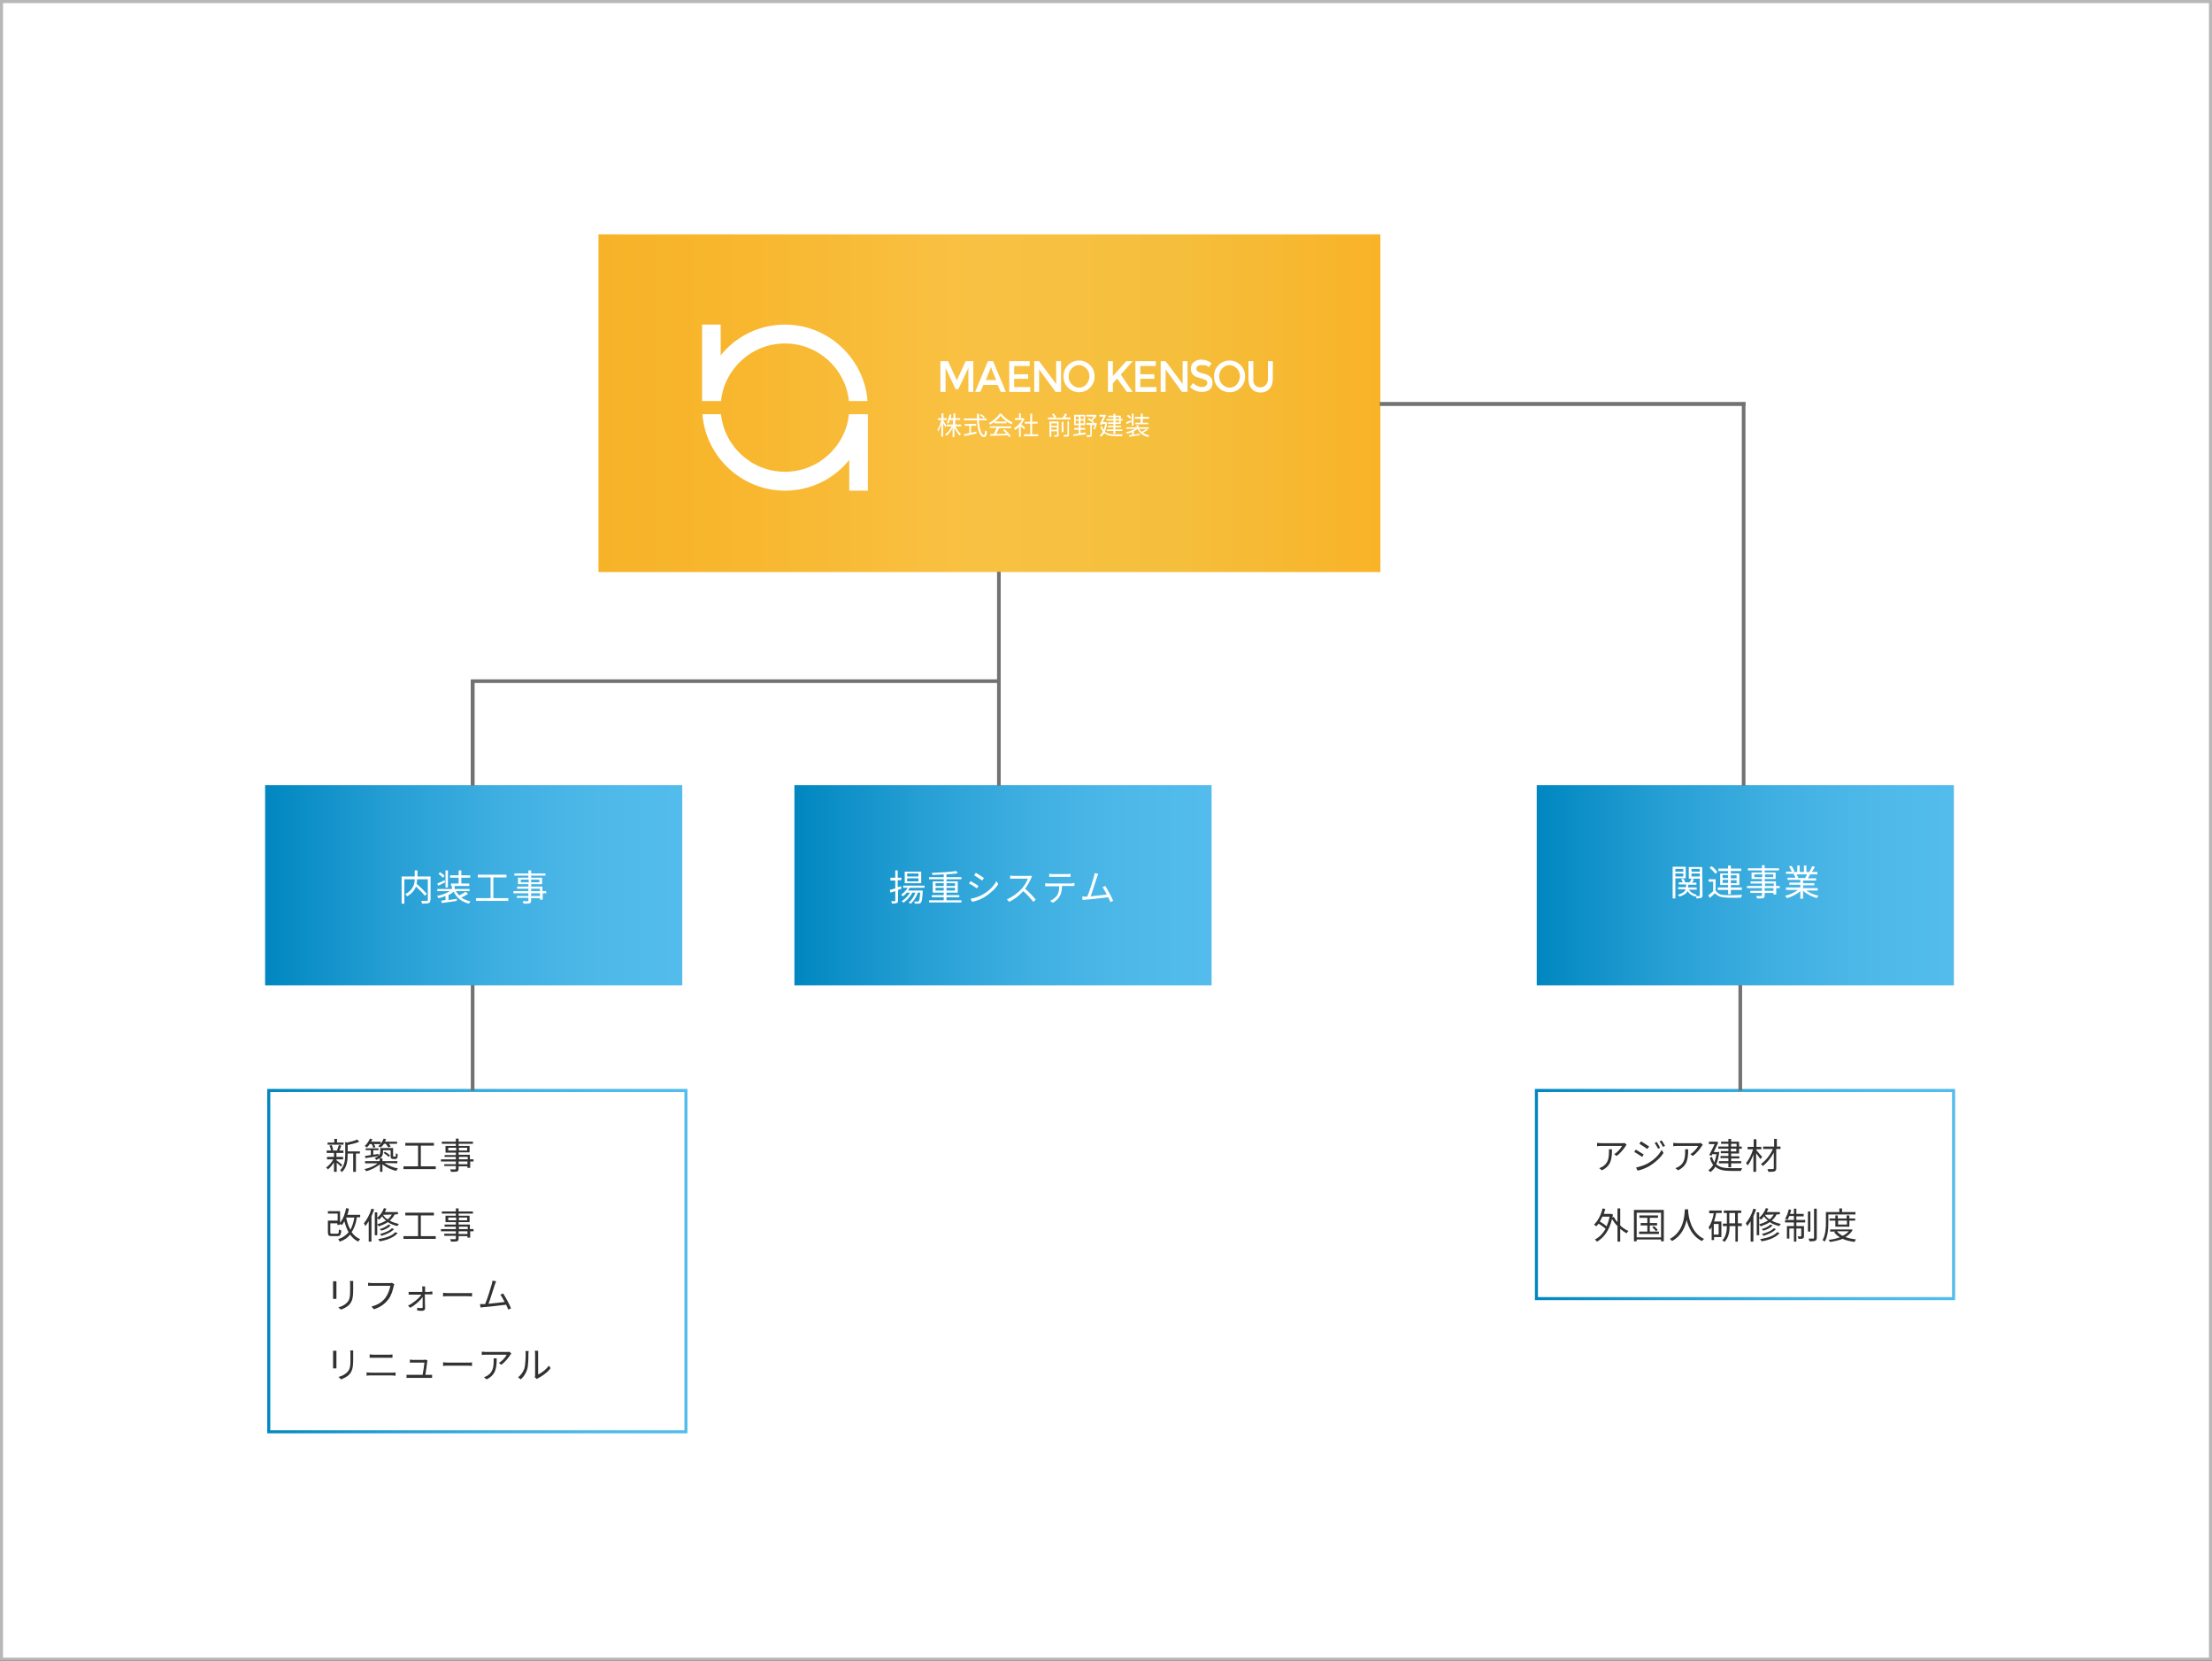 <?xml version="1.0" encoding="utf-8"?>
<!-- Generator: Adobe Illustrator 21.1.0, SVG Export Plug-In . SVG Version: 6.00 Build 0)  -->
<svg version="1.1" id="レイヤー_1" xmlns="http://www.w3.org/2000/svg" xmlns:xlink="http://www.w3.org/1999/xlink" x="0px"
	 y="0px" width="725.9px" height="544.9px" viewBox="0 0 725.9 544.9" style="enable-background:new 0 0 725.9 544.9;"
	 xml:space="preserve">
<rect x="0" y="0" width="725.9" height="544.9" fill="#333333" stroke="none"/>
<style type="text/css">
	.st0{fill:#FFFFFF;stroke:#B7B7B7;stroke-miterlimit:10;}
	.st1{fill:url(#SVGID_1_);}
	.st2{fill:#FFFFFF;}
	.st3{fill:url(#SVGID_2_);}
	.st4{fill:url(#SVGID_3_);}
	.st5{fill:url(#SVGID_4_);}
	.st6{fill:#727272;}
	.st7{fill:none;stroke:url(#SVGID_5_);stroke-miterlimit:10;}
	.st8{fill:#323232;}
	.st9{fill:none;stroke:url(#SVGID_6_);stroke-miterlimit:10;}
</style>
<rect x="0.5" y="0.5" class="st0" width="724.9" height="543.9"/>
<g>
	
		<linearGradient id="SVGID_1_" gradientUnits="userSpaceOnUse" x1="196.4" y1="413.7" x2="453" y2="413.7" gradientTransform="matrix(1 0 0 -1 0 546)">
		<stop  offset="0" style="stop-color:#F7B328"/>
		<stop  offset="0.195" style="stop-color:#F8B72F"/>
		<stop  offset="0.48" style="stop-color:#F9C143"/>
		<stop  offset="0.725" style="stop-color:#F5BF3D"/>
		<stop  offset="1" style="stop-color:#F9B328"/>
	</linearGradient>
	<rect x="196.4" y="76.9" class="st1" width="256.6" height="110.8"/>
	<g>
		<g>
			<g>
				<path class="st2" d="M236.6,131.6c1.1-10.6,10.1-18.9,21-18.9s19.9,8.3,21,18.9h6.1c-1.1-14-12.9-25.1-27.1-25.1
					c-8.5,0-16.1,3.9-21.1,10.1v-10.1h-6.1v25.1H236.6z"/>
			</g>
			<path class="st2" d="M278.6,135.9c-1.1,10.6-10.1,18.9-21,18.9s-19.9-8.3-21-18.9h-6.1c1.1,14,12.9,25.1,27.1,25.1
				c8.5,0,16.1-3.9,21.1-10.1V161h6.1v-25.1H278.6z"/>
		</g>
		<g>
			<g>
				<path class="st2" d="M310.2,128.6h-1.6v-10.1h2.5l2.9,6.3l2.9-6.3h2.5v10.1h-1.6v-7.9l-3.3,7h-0.9l-3.3-7v7.9H310.2z"/>
				<path class="st2" d="M322.7,126.3l-1,2.3H320l4.2-10.1h1.7l4.2,10.1h-1.7l-1-2.3H322.7z M326.9,124.7l-1.7-4.2l-1.7,4.2H326.9z"
					/>
				<path class="st2" d="M337.9,118.5v1.6h-5.1v2.7h4.6v1.5h-4.6v2.7h5.3v1.6h-6.9v-10.1C331.2,118.5,337.9,118.5,337.9,118.5z"/>
				<path class="st2" d="M346.6,118.5h1.6v10.1h-1.8l-5.4-7.4v7.4h-1.6v-10.1h1.6l5.6,7.5L346.6,118.5L346.6,118.5z"/>
				<path class="st2" d="M357.7,127.2c-1,1-2.2,1.5-3.6,1.5s-2.6-0.5-3.6-1.5s-1.5-2.2-1.5-3.7s0.5-2.7,1.5-3.7s2.2-1.5,3.6-1.5
					s2.6,0.5,3.6,1.5s1.5,2.2,1.5,3.7S358.7,126.2,357.7,127.2z M356.5,120.9c-0.7-0.7-1.5-1.1-2.4-1.1c-1,0-1.8,0.4-2.4,1.1
					c-0.7,0.7-1,1.6-1,2.6s0.3,1.9,1,2.6s1.5,1.1,2.4,1.1c1,0,1.8-0.4,2.4-1.1s1-1.6,1-2.6S357.2,121.6,356.5,120.9z"/>
				<path class="st2" d="M363.6,118.5h1.6v4.9l4.4-4.9h2.1l-3.9,4.4l3.9,5.7h-1.9l-3.2-4.4l-1.4,1.6v2.8h-1.6V118.5z"/>
				<path class="st2" d="M379.3,118.5v1.6h-5.1v2.7h4.6v1.5h-4.6v2.7h5.3v1.6h-6.9v-10.1C372.6,118.5,379.3,118.5,379.3,118.5z"/>
				<path class="st2" d="M388.1,118.5h1.6v10.1h-1.8l-5.4-7.4v7.4h-1.6v-10.1h1.6l5.6,7.5L388.1,118.5L388.1,118.5z"/>
				<path class="st2" d="M394.3,119.8c-0.5,0-0.9,0.1-1.2,0.3s-0.5,0.5-0.5,0.9s0.2,0.7,0.5,0.9s0.9,0.5,1.9,0.7s1.7,0.6,2.2,1.1
					s0.7,1.1,0.7,2s-0.3,1.6-0.9,2.1s-1.5,0.8-2.5,0.8c-1.5,0-2.8-0.5-4-1.6l1-1.3c1,0.9,2,1.3,3,1.3c0.5,0,0.9-0.1,1.2-0.4
					c0.3-0.2,0.5-0.5,0.5-0.9s-0.1-0.7-0.4-0.9s-0.8-0.4-1.5-0.6s-1.2-0.3-1.6-0.5c-0.4-0.1-0.7-0.3-1-0.6c-0.6-0.5-0.9-1.1-0.9-2.1
					c0-0.9,0.3-1.7,1-2.2c0.6-0.5,1.4-0.8,2.4-0.8c0.6,0,1.2,0.1,1.8,0.3s1.1,0.5,1.6,0.9l-0.9,1.3c-0.3-0.3-0.7-0.5-1.2-0.7
					C395.3,119.9,394.8,119.8,394.3,119.8z"/>
				<path class="st2" d="M407.1,127.2c-1,1-2.2,1.5-3.6,1.5s-2.6-0.5-3.6-1.5s-1.5-2.2-1.5-3.7s0.5-2.7,1.5-3.7s2.2-1.5,3.6-1.5
					s2.6,0.5,3.6,1.5s1.5,2.2,1.5,3.7S408.1,126.2,407.1,127.2z M405.9,120.9c-0.7-0.7-1.5-1.1-2.4-1.1c-1,0-1.8,0.4-2.4,1.1
					c-0.7,0.7-1,1.6-1,2.6s0.3,1.9,1,2.6s1.5,1.1,2.4,1.1c1,0,1.8-0.4,2.4-1.1s1-1.6,1-2.6S406.6,121.6,405.9,120.9z"/>
				<path class="st2" d="M411.8,126.3c0.4,0.5,1,0.8,1.8,0.8s1.3-0.3,1.8-0.8s0.7-1.3,0.7-2.2v-5.6h1.6v5.7c0,1.5-0.4,2.6-1.1,3.4
					c-0.8,0.8-1.7,1.2-2.9,1.2c-1.2,0-2.2-0.4-2.9-1.2c-0.8-0.8-1.1-1.9-1.1-3.4v-5.7h1.6v5.6C411.2,125,411.4,125.8,411.8,126.3z"
					/>
			</g>
		</g>
		<g>
			<g>
				<path class="st2" d="M310.2,140.2c-0.1-0.3-0.4-0.8-0.7-1.3v4.4h-0.6v-4.1c-0.3,0.9-0.7,1.8-1,2.4c-0.1-0.2-0.2-0.5-0.3-0.6
					c0.5-0.7,1.1-2,1.3-3.2h-1.1v-0.6h1.2v-1.6h0.6v1.6h1.1v0.6h-1.1v0.3c0.2,0.3,0.9,1.3,1,1.6L310.2,140.2z M313.6,139.9
					c0.4,1,1.1,2,1.8,2.5c-0.2,0.1-0.3,0.3-0.5,0.5c-0.6-0.6-1.3-1.6-1.7-2.6v3.1h-0.6v-3c-0.5,1.1-1.3,2-2,2.6
					c-0.1-0.2-0.3-0.4-0.4-0.5c0.8-0.5,1.6-1.5,2.1-2.6h-1.6v-0.6h2v-1.5h-1c-0.2,0.5-0.3,0.9-0.5,1.2c-0.1-0.1-0.4-0.3-0.5-0.3
					c0.4-0.7,0.7-1.7,0.9-2.7l0.6,0.1c-0.1,0.4-0.1,0.7-0.2,1.1h0.9v-1.6h0.6v1.6h1.6v0.6h-1.6v1.5h1.9v0.6L313.6,139.9L313.6,139.9
					z"/>
				<path class="st2" d="M321.2,137.9c0.2,2.8,0.9,4.9,1.7,4.9c0.2,0,0.3-0.5,0.4-1.6c0.1,0.1,0.4,0.3,0.6,0.3
					c-0.1,1.4-0.3,1.9-1,1.9c-1.4,0-2.1-2.4-2.3-5.5h-4.3v-0.6h4.3c0-0.5,0-1,0-1.5h0.7c0,0.5,0,1,0,1.5h2.5v0.6L321.2,137.9
					L321.2,137.9z M318.6,142c0.6-0.1,1.2-0.2,1.8-0.4l0.1,0.6c-1.4,0.3-2.9,0.7-4,0.9l-0.2-0.6c0.5-0.1,1.1-0.2,1.8-0.4v-2.4h-1.5
					v-0.6h3.7v0.6h-1.6L318.6,142L318.6,142z M322.8,137.2c-0.2-0.3-0.8-0.7-1.2-1l0.4-0.3c0.4,0.3,1,0.7,1.2,1L322.8,137.2z"/>
				<path class="st2" d="M328.6,135.7c0.9,1.2,2.3,2.3,3.7,2.9c-0.1,0.2-0.3,0.4-0.4,0.6c-1.3-0.6-2.8-1.7-3.5-2.8
					c-0.7,1-2,2.2-3.5,2.9c-0.1-0.1-0.2-0.4-0.4-0.5c1.4-0.7,2.8-1.9,3.5-3L328.6,135.7L328.6,135.7z M324.9,139.9h6.9v0.6h-3.9
					c-0.3,0.6-0.7,1.3-1,1.9c1,0,2.2-0.1,3.4-0.1c-0.3-0.4-0.7-0.8-1.1-1.1l0.5-0.3c0.8,0.7,1.6,1.6,2,2.2l-0.6,0.3
					c-0.1-0.2-0.2-0.4-0.4-0.6c-2.1,0.1-4.2,0.2-5.7,0.2l-0.1-0.6c0.4,0,0.8,0,1.2,0c0.3-0.6,0.7-1.3,0.9-2h-2.2v-0.5L324.9,139.9
					L324.9,139.9z M330.3,138.3v0.6h-4v-0.6H330.3z"/>
				<path class="st2" d="M336.1,140.9c-0.2-0.2-0.7-0.7-1.1-1.1v3.5h-0.6v-3.2c-0.4,0.4-0.9,0.8-1.3,1c-0.1-0.2-0.2-0.4-0.3-0.6
					c1-0.6,2-1.6,2.6-2.7h-2.3v-0.6h1.3v-1.6h0.6v1.6h0.7h0.1l0.4,0.2c-0.3,0.6-0.6,1.3-1.1,1.8c0.4,0.3,1.1,1,1.3,1.1L336.1,140.9z
					 M340.7,142.5v0.6H336v-0.6h2.1V139h-1.8v-0.6h1.8v-2.7h0.6v2.7h1.8v0.6h-1.8v3.5H340.7z"/>
				<path class="st2" d="M351.3,137v0.6h-7.4V137h2.1c-0.2-0.3-0.5-0.8-0.8-1.1l0.6-0.2c0.3,0.4,0.7,0.8,0.8,1.2l-0.4,0.2h2.5
					c0.3-0.4,0.6-1,0.8-1.4l0.7,0.2c-0.2,0.4-0.5,0.8-0.7,1.1H351.3z M347.5,142.6c0,0.3-0.1,0.5-0.3,0.6c-0.2,0.1-0.6,0.1-1.2,0.1
					c0-0.2-0.1-0.4-0.2-0.5c0.4,0,0.8,0,0.9,0s0.2,0,0.2-0.2v-1.1H345v1.8h-0.6v-5h3v4.3L347.5,142.6L347.5,142.6z M345,138.9v0.8
					h1.9v-0.8H345z M346.8,141v-0.8H345v0.8H346.8z M349,141.8h-0.6v-3.4h0.6V141.8z M350.2,138.2h0.6v4.4c0,0.4-0.1,0.5-0.3,0.6
					c-0.3,0.1-0.7,0.1-1.3,0.1c0-0.2-0.1-0.4-0.2-0.6c0.5,0,1,0,1.1,0s0.2,0,0.2-0.2v-4.3H350.2z"/>
				<path class="st2" d="M354.6,142.1c0.6-0.1,1.1-0.2,1.7-0.2v0.6c-1.4,0.2-3,0.4-4,0.6l-0.1-0.6c0.5-0.1,1.1-0.1,1.8-0.2V141h-1.5
					v-0.6h1.5v-0.9h-1.5v-3.4h3.6v3.4h-1.5v0.9h1.5v0.6h-1.5V142.1z M353,137.6h1v-0.9h-1V137.6z M353,139h1v-1h-1V139z
					 M355.6,136.6h-1v0.9h1V136.6z M355.6,138h-1v0.9h1V138z M360,138.9c-0.2,0.7-0.5,1.5-0.7,2l-0.5-0.1c0.2-0.3,0.3-0.8,0.5-1.3
					h-1v3.2c0,0.4-0.1,0.5-0.3,0.6c-0.3,0.1-0.7,0.1-1.3,0.1c0-0.2-0.1-0.4-0.2-0.6c0.5,0,0.9,0,1.1,0c0.1,0,0.2,0,0.2-0.2v-3.2
					h-1.3v-0.6h2.2c-0.5-0.4-1.1-0.9-1.8-1.2l0.4-0.4c0.3,0.1,0.6,0.3,0.8,0.5c0.3-0.3,0.7-0.7,0.9-1h-2.5v-0.6h2.9h0.1l0.4,0.3
					c-0.4,0.6-0.9,1.2-1.5,1.6c0.3,0.2,0.6,0.4,0.7,0.6l-0.2,0.2h0.5h0.1L360,138.9z"/>
				<path class="st2" d="M363.3,138.7c-0.1,1.2-0.4,2.1-0.7,2.9c0.8,0.8,2,0.9,3.3,0.9c0.3,0,2.1,0,2.6,0c-0.1,0.2-0.2,0.4-0.3,0.6
					H366c-1.5,0-2.7-0.2-3.6-1c-0.3,0.5-0.7,0.9-1.1,1.2c-0.1-0.1-0.3-0.4-0.5-0.4c0.5-0.3,0.8-0.7,1.1-1.3c-0.3-0.4-0.6-1-0.8-1.6
					l0.5-0.2c0.2,0.5,0.3,0.9,0.6,1.2c0.2-0.5,0.4-1.2,0.5-1.9h-1l-0.2,0.3l-0.6-0.2c0.4-0.8,0.9-1.8,1.2-2.5h-1.3v-0.6h1.7h0.1
					l0.4,0.1c-0.3,0.6-0.7,1.5-1.1,2.3h0.9h0.1L363.3,138.7z M365.4,138h-2.3v-0.5h2.3v-0.6h-1.7v-0.5h1.7v-0.6h0.6v0.6h1.8v1.1h0.6
					v0.5h-0.6v1.1H366v0.6h1.9v0.5H366v0.7h2.3v0.5H366v0.9h-0.6v-0.9h-2.2v-0.5h2.2v-0.7h-1.8v-0.5h1.8v-0.6h-1.8v-0.5h1.8V138z
					 M366.1,137.5h1.2v-0.6h-1.2V137.5z M367.3,138h-1.2v0.6h1.2V138z"/>
				<path class="st2" d="M371.3,138.4c-0.6,0.3-1.1,0.5-1.6,0.7l-0.2-0.5c0.4-0.2,1.1-0.5,1.7-0.7L371.3,138.4z M376.6,141.1
					c-0.5,0.3-1,0.6-1.5,0.9c0.6,0.4,1.3,0.7,2.1,0.9c-0.1,0.1-0.3,0.4-0.4,0.5c-1.7-0.4-2.9-1.3-3.5-2.7l0,0
					c-0.3,0.3-0.8,0.6-1.2,0.8v1.1c0.6-0.1,1.3-0.2,1.9-0.3v0.5c-1.2,0.2-2.5,0.4-3.4,0.5l-0.1-0.5c0.3,0,0.6-0.1,1-0.1v-0.9
					c-0.5,0.2-1.1,0.4-1.6,0.5c-0.1-0.1-0.2-0.3-0.4-0.5c1-0.2,2.2-0.6,3-1.1h-2.9v-0.5h3.4v-0.7h0.6v0.7h3.4v0.5h-3.2
					c0.2,0.4,0.5,0.7,0.8,1c0.5-0.2,1.1-0.6,1.5-0.9L376.6,141.1z M370.8,137.4c-0.2-0.3-0.6-0.6-1-0.9l0.4-0.4
					c0.4,0.2,0.8,0.6,1,0.9L370.8,137.4z M372,139.6h-0.6v-3.9h0.6V139.6z M374.4,137.4h-2v-0.6h2v-1.1h0.6v1.1h2.1v0.6H375v1.3h1.8
					v0.5h-4.2v-0.5h1.7v-1.3H374.4z"/>
			</g>
		</g>
	</g>
</g>
<g>
	
		<linearGradient id="SVGID_2_" gradientUnits="userSpaceOnUse" x1="87" y1="255.55" x2="223.9" y2="255.55" gradientTransform="matrix(1 0 0 -1 0 546)">
		<stop  offset="1.252003e-03" style="stop-color:#0086C0"/>
		<stop  offset="3.072555e-02" style="stop-color:#0489C2"/>
		<stop  offset="0.305" style="stop-color:#269FD4"/>
		<stop  offset="0.566" style="stop-color:#3FAFE1"/>
		<stop  offset="0.804" style="stop-color:#4EB9E9"/>
		<stop  offset="1" style="stop-color:#53BCEC"/>
	</linearGradient>
	<rect x="87" y="257.6" class="st3" width="136.9" height="65.7"/>
	<g>
		<g>
			<path class="st2" d="M141.2,295.3c0,0.6-0.1,0.9-0.5,1c-0.4,0.2-1.2,0.2-2.2,0.2c0-0.2-0.2-0.7-0.3-0.9c0.8,0,1.6,0,1.9,0
				c0.2,0,0.3-0.1,0.3-0.3v-6.8h-3.5c0,0.5-0.1,1-0.2,1.5c1.2,1,2.6,2.4,3.4,3.3l-0.7,0.6c-0.6-0.8-1.8-2-2.9-3
				c-0.4,1.1-1.3,2.3-2.9,3.2c-0.1-0.2-0.4-0.5-0.6-0.7c2.6-1.4,3.1-3.4,3.1-4.9h-3.4v8h-0.9v-8.9h4.3v-2h0.9v2h4.3v7.7L141.2,295.3
				L141.2,295.3z"/>
			<path class="st2" d="M146.1,289.5c-0.8,0.4-1.6,0.8-2.3,1.1l-0.3-0.7c0.6-0.3,1.5-0.6,2.4-1.1L146.1,289.5z M153.6,293.3
				c-0.6,0.4-1.5,0.9-2.2,1.2c0.8,0.6,1.9,1,3,1.3c-0.2,0.2-0.4,0.5-0.5,0.7c-2.4-0.6-4.1-1.9-5-3.9l0,0c-0.5,0.4-1.1,0.8-1.7,1.1
				v1.6c0.9-0.1,1.8-0.2,2.7-0.4v0.7c-1.7,0.3-3.6,0.5-4.9,0.7l-0.2-0.8c0.4,0,0.9-0.1,1.4-0.2V294c-0.8,0.3-1.5,0.6-2.3,0.7
				c-0.1-0.2-0.3-0.5-0.5-0.7c1.5-0.3,3.1-0.9,4.2-1.6h-4.1v-0.7h4.8v-1h0.9v1h4.9v0.7h-4.5c0.3,0.5,0.7,1,1.1,1.4
				c0.7-0.3,1.6-0.9,2.1-1.2L153.6,293.3z M145.3,288c-0.3-0.4-0.9-0.9-1.4-1.3l0.5-0.5c0.5,0.3,1.2,0.8,1.5,1.2L145.3,288z
				 M147,291.2h-0.8v-5.6h0.8V291.2z M150.5,288h-2.8v-0.8h2.8v-1.6h0.9v1.6h2.9v0.8h-2.9v1.9h2.6v0.8h-6v-0.8h2.5V288z"/>
			<path class="st2" d="M166.8,294.7v0.9h-10.6v-0.9h4.8v-6.8h-4.2V287h9.4v0.9h-4.3v6.8L166.8,294.7L166.8,294.7z"/>
			<path class="st2" d="M179.3,293.1h-1.2v2.1h-0.9v-0.5h-2.9v0.8c0,0.5-0.2,0.8-0.5,0.9c-0.4,0.1-1,0.1-2,0.1
				c0-0.2-0.2-0.5-0.3-0.8c0.7,0,1.4,0,1.6,0c0.2,0,0.3-0.1,0.3-0.3v-0.8h-3.8V294h3.8v-0.9h-4.9v-0.7h4.9v-0.8h-3.7v-0.7h3.7v-0.8
				H170V288h3.4v-0.7h-4.6v-0.7h4.6v-1h0.9v1h4.7v0.7h-4.7v0.7h3.6v2.1h-3.6v0.8h3.7v1.5h1.2L179.3,293.1L179.3,293.1z M173.5,289.5
				v-0.9h-2.6v0.9H173.5z M174.3,288.6v0.9h2.7v-0.9H174.3z M174.3,292.4h2.9v-0.8h-2.9V292.4z M177.2,293.1h-2.9v0.9h2.9V293.1z"/>
		</g>
	</g>
</g>
<g>
	
		<linearGradient id="SVGID_3_" gradientUnits="userSpaceOnUse" x1="260.7" y1="255.55" x2="397.6" y2="255.55" gradientTransform="matrix(1 0 0 -1 0 546)">
		<stop  offset="1.252003e-03" style="stop-color:#0086C0"/>
		<stop  offset="3.072555e-02" style="stop-color:#0489C2"/>
		<stop  offset="0.305" style="stop-color:#269FD4"/>
		<stop  offset="0.566" style="stop-color:#3FAFE1"/>
		<stop  offset="0.804" style="stop-color:#4EB9E9"/>
		<stop  offset="1" style="stop-color:#53BCEC"/>
	</linearGradient>
	<rect x="260.7" y="257.6" class="st4" width="136.9" height="65.7"/>
	<g>
		<g>
			<path class="st2" d="M294.7,292v3.4c0,0.5-0.1,0.8-0.4,0.9s-0.8,0.2-1.6,0.2c0-0.2-0.1-0.6-0.3-0.8c0.5,0,1,0,1.2,0
				s0.2,0,0.2-0.2v-3.1l-1.6,0.5L292,292c0.5-0.1,1.1-0.3,1.8-0.5v-2.6h-1.6V288h1.6v-2.4h0.8v2.4h1.2v0.8h-1.2v2.3l1.1-0.3l0.1,0.8
				L294.7,292z M298.5,291.3c-0.2,0.3-0.3,0.6-0.5,0.9h4.8c0,0,0,0.2,0,0.3c-0.1,2.4-0.3,3.3-0.6,3.7c-0.2,0.2-0.4,0.3-0.7,0.3
				c-0.3,0-0.8,0-1.3,0c0-0.2-0.1-0.5-0.2-0.7c0.5,0,1,0,1.1,0c0.2,0,0.3,0,0.4-0.1c0.2-0.2,0.3-0.9,0.5-2.8h-0.8
				c-0.5,1.5-1.4,2.8-2.4,3.7c-0.1-0.1-0.4-0.4-0.6-0.5c1-0.7,1.7-1.9,2.2-3.2h-1c-0.7,1.4-1.8,2.5-2.9,3.3
				c-0.1-0.1-0.4-0.4-0.6-0.5c1.1-0.7,2-1.6,2.7-2.8h-1c-0.4,0.5-0.9,0.9-1.3,1.2c-0.1-0.1-0.4-0.4-0.6-0.5c0.8-0.6,1.6-1.4,2.2-2.3
				h-1.5v-0.7h7v0.7H298.5z M302.3,289.8h-5.4V286h5.4V289.8z M301.4,286.6h-3.7v1h3.7V286.6z M301.4,288.2h-3.7v1h3.7V288.2z"/>
			<path class="st2" d="M315.5,295.4v0.7h-10.6v-0.7h4.8v-1h-3.9v-0.7h3.9v-0.8h-3.6v-3.7h3.6v-0.7h-4.8v-0.7h4.8v-0.9
				c-1.2,0.1-2.5,0.1-3.7,0.2c0-0.2-0.1-0.5-0.2-0.7c2.8-0.1,6.1-0.3,8-0.6l0.5,0.7c-1,0.2-2.3,0.3-3.7,0.4v0.9h4.9v0.7h-4.9v0.7
				h3.7v3.7h-3.7v0.8h4.2v0.7h-4.2v1H315.5z M307,290.7h2.7v-0.9H307V290.7z M309.7,292.2v-0.9H307v0.9H309.7z M310.6,289.8v0.9h2.8
				v-0.9H310.6z M313.4,291.3h-2.8v0.9h2.8V291.3z"/>
			<path class="st2" d="M321.1,290.7l-0.5,0.8c-0.6-0.4-1.9-1.3-2.6-1.6l0.5-0.8C319.2,289.5,320.6,290.3,321.1,290.7z M322.5,293.5
				c2-1.1,3.6-2.7,4.5-4.4l0.6,1c-1,1.6-2.7,3.1-4.6,4.3c-1.2,0.7-2.8,1.3-4,1.5l-0.5-1C319.8,294.7,321.3,294.2,322.5,293.5z
				 M322.9,288.1l-0.6,0.8c-0.6-0.4-1.9-1.3-2.6-1.7l0.5-0.8C321,286.8,322.4,287.7,322.9,288.1z"/>
			<path class="st2" d="M338.7,287.6c-0.1,0.1-0.2,0.4-0.3,0.5c-0.4,1-1.2,2.4-2,3.5c1.3,1.1,2.7,2.6,3.5,3.6l-0.8,0.7
				c-0.8-1-2.1-2.5-3.3-3.5c-1.3,1.4-2.9,2.7-4.6,3.5l-0.8-0.8c1.9-0.8,3.7-2.2,4.9-3.5c0.8-0.9,1.7-2.3,2-3.3h-4.6
				c-0.4,0-1.1,0-1.2,0.1v-1.1c0.2,0,0.8,0.1,1.2,0.1h4.6c0.4,0,0.7,0,0.9-0.1L338.7,287.6z"/>
			<path class="st2" d="M351.7,289.8c0.3,0,0.6,0,0.9-0.1v1c-0.3,0-0.6,0-0.9,0h-3.2c0,1.3-0.2,2.4-0.7,3.3
				c-0.4,0.8-1.3,1.7-2.3,2.2l-0.9-0.6c0.9-0.4,1.8-1.1,2.3-1.8c0.5-0.8,0.7-1.8,0.7-3H344c-0.4,0-0.7,0-1,0v-1c0.3,0,0.7,0.1,1,0.1
				h7.7V289.8z M345.4,287.7c-0.4,0-0.8,0-1.1,0v-1c0.3,0,0.7,0.1,1.1,0.1h4.8c0.3,0,0.8,0,1.1-0.1v1c-0.3,0-0.8,0-1.1,0H345.4z"/>
			<path class="st2" d="M364.4,296c-0.2-0.4-0.4-1-0.7-1.6c-1.8,0.2-5.8,0.7-7.4,0.8c-0.3,0-0.6,0.1-1,0.1l-0.2-1.1
				c0.4,0,0.8,0,1.1,0c0.2,0,0.4,0,0.6,0c0.7-1.6,1.9-5.5,2.2-6.6c0.1-0.5,0.2-0.8,0.2-1.1l1.2,0.2c-0.1,0.3-0.2,0.6-0.4,1.1
				c-0.4,1.1-1.5,4.8-2.1,6.3c1.8-0.2,4-0.4,5.3-0.6c-0.5-0.9-1-1.9-1.4-2.4l0.9-0.4c0.8,1.2,2.1,3.6,2.6,4.9L364.4,296z"/>
		</g>
	</g>
</g>
<g>
	
		<linearGradient id="SVGID_4_" gradientUnits="userSpaceOnUse" x1="504.3" y1="255.55" x2="641.2" y2="255.55" gradientTransform="matrix(1 0 0 -1 0 546)">
		<stop  offset="1.252003e-03" style="stop-color:#0086C0"/>
		<stop  offset="3.072555e-02" style="stop-color:#0489C2"/>
		<stop  offset="0.305" style="stop-color:#269FD4"/>
		<stop  offset="0.566" style="stop-color:#3FAFE1"/>
		<stop  offset="0.804" style="stop-color:#4EB9E9"/>
		<stop  offset="1" style="stop-color:#53BCEC"/>
	</linearGradient>
	<rect x="504.3" y="257.6" class="st5" width="136.9" height="65.7"/>
	<g>
		<g>
			<path class="st2" d="M549.8,288.3v6.5h-0.9v-10.4h4.3v3.8h-3.4L549.8,288.3L549.8,288.3z M549.8,285.1v0.9h2.6v-0.9H549.8z
				 M552.4,287.6v-1h-2.6v1H552.4z M558.7,293.7c0,0.5-0.1,0.7-0.4,0.9c-0.3,0.1-0.8,0.2-1.6,0.2c0-0.2-0.1-0.6-0.2-0.8
				c0,0.1-0.1,0.1-0.1,0.2c-1.2-0.3-2-0.9-2.6-1.8c-0.3,0.7-1.1,1.3-2.7,1.8c-0.1-0.2-0.3-0.4-0.5-0.6c1.7-0.5,2.3-1.1,2.6-1.8h-2.5
				v-0.7h2.6V291v-0.8h-2.4v-0.7h1.3c-0.1-0.3-0.3-0.7-0.5-1l0.7-0.2c0.3,0.4,0.6,0.9,0.6,1.2h1.5c0.2-0.4,0.5-0.9,0.6-1.2l0.8,0.3
				c-0.2,0.3-0.4,0.7-0.6,1h1.4v0.7H554v0.8v0.1h2.8v0.7h-2.6c0.5,0.8,1.4,1.4,2.6,1.7c-0.1,0.1-0.2,0.2-0.3,0.4c0.5,0,1,0,1.1,0
				c0.2,0,0.2-0.1,0.2-0.2v-5.5h-3.6v-3.8h4.4L558.7,293.7L558.7,293.7z M555.1,285.1v0.9h2.7v-0.9H555.1z M557.8,287.6v-1h-2.7v1
				H557.8z"/>
			<path class="st2" d="M563.2,292.4c0.6,0.9,1.6,1.3,3,1.3c1.3,0.1,4.1,0,5.5-0.1c-0.1,0.2-0.3,0.6-0.3,0.9c-1.3,0.1-3.8,0.1-5.2,0
				c-1.6-0.1-2.6-0.5-3.4-1.4c-0.5,0.5-1.1,1-1.7,1.5l-0.5-0.8c0.5-0.4,1.1-0.9,1.6-1.4v-3.1h-1.5v-0.8h2.3v3.9H563.2z M562.9,286.7
				c-0.4-0.6-1.2-1.4-1.9-2l0.7-0.5c0.7,0.5,1.5,1.4,1.9,1.9L562.9,286.7z M567.1,292h-3.4v-0.8h3.4v-0.8h-2.6v-3.8h2.6v-0.8h-3.2
				V285h3.2v-1h0.9v1h3.4v0.8H568v0.8h2.8v3.8H568v0.8h3.6v0.8H568v1.4h-0.9V292z M565.3,288.1h1.8v-1h-1.8V288.1z M567.1,289.7v-1
				h-1.8v1H567.1z M568,287.2v1h1.9v-1H568z M569.9,288.8H568v1h1.9V288.8z"/>
			<path class="st2" d="M584.1,291.4h-1.2v2.1H582V293h-2.9v0.8c0,0.5-0.2,0.8-0.5,0.9c-0.4,0.1-1,0.1-2,0.1c0-0.2-0.2-0.5-0.3-0.8
				c0.7,0,1.4,0,1.6,0c0.2,0,0.3-0.1,0.3-0.3V293h-3.8v-0.7h3.8v-0.9h-4.9v-0.7h4.9v-0.8h-3.7v-0.7h3.7v-0.8h-3.4v-2.1h3.4v-0.7
				h-4.6v-0.7h4.6v-1h0.9v1h4.7v0.7h-4.7v0.7h3.6v2.1h-3.6v0.8h3.7v1.5h1.2L584.1,291.4L584.1,291.4z M578.3,287.8v-0.9h-2.6v0.9
				H578.3z M579.2,286.9v0.9h2.7v-0.9H579.2z M579.2,290.7h2.9v-0.8h-2.9V290.7z M582,291.4h-2.9v0.9h2.9V291.4z"/>
			<path class="st2" d="M592.5,292c1.1,0.9,2.7,1.6,4.3,1.9c-0.2,0.2-0.5,0.5-0.6,0.8c-1.6-0.5-3.3-1.3-4.5-2.4v2.6h-0.9v-2.5
				c-1.1,1-2.9,1.9-4.4,2.3c-0.1-0.2-0.4-0.6-0.6-0.8c1.5-0.3,3.1-1,4.2-1.9h-3.9v-0.8h4.7v-0.9h-3.6v-0.7h3.6v-0.9h-4.2V288h2.6
				c-0.1-0.4-0.3-0.8-0.6-1.2l0.4-0.1h-2.9V286h1.9c-0.2-0.5-0.6-1.2-0.9-1.7l0.8-0.2c0.4,0.5,0.8,1.3,1,1.8l-0.6,0.2h1.5V284h0.8
				v2.1h1.4V284h0.8v2.1h1.4l-0.4-0.1c0.3-0.5,0.7-1.3,0.9-1.8l0.9,0.2c-0.3,0.6-0.7,1.3-1,1.7h1.8v0.8H594
				c-0.2,0.5-0.5,0.9-0.7,1.3h2.7v0.7h-4.3v0.9h3.7v0.7h-3.7v0.9h4.8v0.8h-4V292z M589.5,286.8c0.3,0.4,0.5,0.9,0.6,1.2l-0.4,0.1
				h2.8h-0.1c0.2-0.3,0.4-0.8,0.6-1.2h-3.5L589.5,286.8L589.5,286.8z"/>
		</g>
	</g>
</g>
<rect x="327.2" y="187.6" class="st6" width="1.2" height="70.2"/>
<rect x="154.5" y="223" class="st6" width="1.2" height="34.7"/>
<rect x="154.5" y="223" class="st6" width="1.2" height="34.7"/>
<rect x="154.6" y="222.9" class="st6" width="173.5" height="1.2"/>
<rect x="452.8" y="131.9" class="st6" width="120" height="1.3"/>
<rect x="571.6" y="132" class="st6" width="1.2" height="125.8"/>
<g>
	
		<linearGradient id="SVGID_5_" gradientUnits="userSpaceOnUse" x1="87.7" y1="132.2" x2="225.6" y2="132.2" gradientTransform="matrix(1 0 0 -1 0 546)">
		<stop  offset="1.252003e-03" style="stop-color:#0086C0"/>
		<stop  offset="3.072555e-02" style="stop-color:#0489C2"/>
		<stop  offset="0.305" style="stop-color:#269FD4"/>
		<stop  offset="0.566" style="stop-color:#3FAFE1"/>
		<stop  offset="0.804" style="stop-color:#4EB9E9"/>
		<stop  offset="1" style="stop-color:#53BCEC"/>
	</linearGradient>
	<rect x="88.2" y="357.8" class="st7" width="136.9" height="112"/>
	<g>
		<g>
			<path class="st8" d="M111.9,382.8c-0.3-0.3-0.9-0.9-1.4-1.3v3h-0.9v-3.1c-0.6,0.9-1.3,1.8-2,2.3c-0.1-0.2-0.4-0.5-0.6-0.6
				c0.9-0.6,1.8-1.6,2.4-2.7h-2.1v-0.8h2.3v-1.3h-2.4v-0.8h5.5v0.8h-2.3v1.3h2.2v0.8h-2.2v0.3c0.5,0.3,1.6,1.3,1.9,1.5L111.9,382.8z
				 M112.7,375.6h-5.2v-0.7h2.2v-1.2h0.9v1.2h2.2L112.7,375.6L112.7,375.6z M108.6,377.6c0-0.5-0.2-1.2-0.5-1.7l0.7-0.2
				c0.3,0.5,0.5,1.2,0.5,1.7L108.6,377.6z M110.6,377.4c0.2-0.5,0.5-1.2,0.6-1.7l0.8,0.2c-0.2,0.6-0.5,1.3-0.7,1.7L110.6,377.4z
				 M118.1,378.5h-1.3v6h-0.9v-6h-1.8v0.3c0,1.8-0.2,4.2-1.9,5.8c-0.1-0.2-0.4-0.5-0.6-0.6c1.5-1.5,1.7-3.5,1.7-5.2v-4.1l0.6,0.2
				c1.2-0.3,2.6-0.6,3.3-1l0.7,0.7c-1,0.5-2.5,0.8-3.8,1.1v2.1h4L118.1,378.5L118.1,378.5z"/>
			<path class="st8" d="M126.2,381.6c1.1,0.8,2.9,1.5,4.4,1.8c-0.2,0.2-0.4,0.5-0.6,0.8c-1.6-0.4-3.4-1.2-4.5-2.2v2.5h-0.8V382
				c-1.2,1-3,1.9-4.5,2.3c-0.1-0.2-0.4-0.5-0.6-0.7c1.5-0.3,3.3-1,4.3-1.9h-4.1V381h4.8v-1c-0.3,0.2-0.7,0.4-1.1,0.6
				c-0.1-0.2-0.4-0.5-0.6-0.6c1.6-0.6,1.9-1.4,1.9-2.1v-1.2h4.2v2.4c0,0.2,0,0.3,0.1,0.4c0,0,0.1,0,0.2,0h0.3c0.1,0,0.2,0,0.2,0
				c0.1,0,0.1-0.1,0.1-0.2s0-0.5,0-0.9c0.1,0.1,0.4,0.2,0.6,0.3c0,0.5,0,1-0.1,1.1c-0.1,0.2-0.2,0.3-0.3,0.4s-0.4,0.1-0.5,0.1h-0.5
				c-0.2,0-0.5-0.1-0.7-0.2c-0.2-0.2-0.2-0.3-0.2-1v-1.7h-2.5v0.6c0,0.7-0.2,1.5-1,2.1h0.8v0.9h4.9v0.7L126.2,381.6L126.2,381.6z
				 M121.4,375.3c-0.3,0.5-0.7,0.9-1,1.2c-0.2-0.1-0.5-0.4-0.7-0.5c0.7-0.6,1.3-1.5,1.7-2.4l0.8,0.2c-0.1,0.2-0.2,0.5-0.4,0.8h3.1
				v0.7c0.4-0.5,0.8-1.1,1-1.7l0.8,0.2c-0.1,0.3-0.2,0.5-0.4,0.8h4v0.7h-2.7c0.3,0.3,0.5,0.7,0.6,0.9l-0.8,0.3
				c-0.1-0.3-0.5-0.8-0.8-1.2H126c-0.3,0.5-0.7,0.9-1.1,1.2c-0.2-0.1-0.6-0.3-0.8-0.4c0.3-0.2,0.5-0.5,0.8-0.7h-2.2
				c0.2,0.3,0.4,0.7,0.5,1l-0.7,0.2c-0.1-0.3-0.3-0.8-0.5-1.2h-0.6C121.4,375.4,121.4,375.3,121.4,375.3z M119.8,379.3
				c0.5-0.1,1.2-0.2,1.9-0.3v-1.6H120v-0.6h4.2v0.6h-1.7v1.5c0.5-0.1,1.1-0.2,1.7-0.3v0.7c-1.5,0.3-3.1,0.5-4.3,0.7L119.8,379.3z
				 M126.3,377.9c0.6,0.3,1.3,0.8,1.7,1.2l-0.5,0.5c-0.3-0.4-1-0.9-1.6-1.3L126.3,377.9z"/>
			<path class="st8" d="M143,382.7v0.9h-10.6v-0.9h4.8v-6.8H133V375h9.4v0.9h-4.3v6.8L143,382.7L143,382.7z"/>
			<path class="st8" d="M155.5,381.1h-1.2v2.1h-0.9v-0.5h-2.9v0.8c0,0.5-0.2,0.8-0.5,0.9c-0.4,0.1-1,0.1-2,0.1
				c0-0.2-0.2-0.5-0.3-0.8c0.7,0,1.4,0,1.6,0c0.2,0,0.3-0.1,0.3-0.3v-0.8h-3.8V382h3.8v-0.9h-4.9v-0.7h4.9v-0.8h-3.7V379h3.7v-0.8
				h-3.4V376h3.4v-0.7H145v-0.7h4.6v-1h0.9v1h4.7v0.7h-4.7v0.7h3.6v2.1h-3.6v0.8h3.7v1.5h1.2v0.7H155.5z M149.7,377.5v-0.9h-2.6v0.9
				H149.7z M150.6,376.6v0.9h2.7v-0.9H150.6z M150.6,380.4h2.9v-0.8h-2.9V380.4z M153.4,381.1h-2.9v0.9h2.9V381.1z"/>
		</g>
	</g>
	<g>
		<g>
			<path class="st8" d="M117.1,399.5c-0.3,2-0.9,3.6-1.7,4.8c0.7,1,1.6,1.8,2.8,2.3c-0.2,0.2-0.5,0.5-0.6,0.8
				c-1.1-0.5-2-1.3-2.7-2.3c-0.8,1-1.9,1.8-3.4,2.3c-0.1-0.2-0.4-0.6-0.5-0.8c1.5-0.5,2.6-1.3,3.4-2.3c-0.6-1-1-2.2-1.4-3.6
				c-0.3,0.5-0.5,0.9-0.8,1.3c-0.1-0.1-0.4-0.3-0.6-0.5v0.4h-0.9v-0.5h-2.3v3c0,0.4,0.1,0.4,0.6,0.4h1.7c0.4,0,0.5-0.2,0.5-1.4
				c0.2,0.1,0.5,0.3,0.8,0.3c-0.1,1.5-0.4,1.9-1.3,1.9h-1.8c-1,0-1.3-0.2-1.3-1.3v-3.8h3.2v-2.3h-3.2v-0.8h4v3.8
				c1-1.2,1.6-2.9,2-4.8l0.9,0.2c-0.1,0.7-0.3,1.4-0.5,2h4.2v0.8h-1.1C117.1,399.4,117.1,399.5,117.1,399.5z M113.6,399.5
				c0.3,1.5,0.7,2.8,1.4,4c0.6-1.1,1-2.4,1.3-4H113.6L113.6,399.5z"/>
			<path class="st8" d="M122.8,396.8c-0.3,0.8-0.6,1.6-0.9,2.3v8.3H121v-6.7c-0.4,0.6-0.7,1.1-1.1,1.6c-0.1-0.2-0.3-0.7-0.5-0.9
				c1-1.2,2-3,2.5-4.8L122.8,396.8z M129.5,398.5c-0.4,0.8-1,1.5-1.6,2c0.8,0.5,1.8,0.8,3,1.1c-0.2,0.2-0.4,0.5-0.5,0.7
				c-1.2-0.3-2.3-0.7-3.1-1.3c-0.9,0.6-1.9,1-3,1.4c-0.1-0.2-0.4-0.5-0.5-0.7c1.1-0.3,2-0.7,2.9-1.2c-0.5-0.4-1-0.9-1.3-1.4
				c-0.3,0.4-0.7,0.8-1,1.1c-0.1-0.1-0.4-0.3-0.6-0.5v5.6H123v-7.5h0.8v1.8c0.9-0.8,1.8-2,2.2-3.2l0.8,0.2c-0.2,0.4-0.3,0.7-0.5,1.1
				h4.3v0.7L129.5,398.5L129.5,398.5z M130.5,404.6c-1.2,1.4-3.4,2.3-5.9,2.7c-0.1-0.2-0.3-0.5-0.5-0.7c2.4-0.4,4.6-1.1,5.6-2.3
				L130.5,404.6z M128.2,402.1c-0.7,0.8-1.9,1.4-3.1,1.7c-0.1-0.2-0.3-0.4-0.5-0.5c1.1-0.3,2.3-0.9,2.9-1.5L128.2,402.1z
				 M129.3,403.3c-0.9,1-2.5,1.7-4.1,2.2c-0.1-0.2-0.3-0.4-0.5-0.6c1.5-0.4,3.1-1,3.9-1.9L129.3,403.3z M125.7,398.6
				c0.3,0.5,0.8,1.1,1.5,1.5c0.6-0.4,1-1,1.4-1.6L125.7,398.6L125.7,398.6z"/>
			<path class="st8" d="M143,405.6v0.9h-10.6v-0.9h4.8v-6.8H133v-0.9h9.4v0.9h-4.3v6.8H143z"/>
			<path class="st8" d="M155.5,404h-1.2v2.1h-0.9v-0.5h-2.9v0.8c0,0.5-0.2,0.8-0.5,0.9c-0.4,0.1-1,0.1-2,0.1c0-0.2-0.2-0.5-0.3-0.8
				c0.7,0,1.4,0,1.6,0c0.2,0,0.3-0.1,0.3-0.3v-0.8h-3.8v-0.7h3.8V404h-4.9v-0.7h4.9v-0.8h-3.7v-0.7h3.7V401h-3.4v-2.1h3.4v-0.7H145
				v-0.7h4.6v-1h0.9v1h4.7v0.7h-4.7v0.7h3.6v2.1h-3.6v0.8h3.7v1.5h1.2v0.7H155.5z M149.7,400.4v-0.9h-2.6v0.9H149.7z M150.6,399.5
				v0.9h2.7v-0.9H150.6z M150.6,403.3h2.9v-0.8h-2.9V403.3z M153.4,404h-2.9v0.9h2.9V404z"/>
		</g>
	</g>
	<g>
		<g>
			<path class="st8" d="M110.4,420.4c0,0.2,0,0.6,0,0.9v4c0,0.3,0,0.7,0,0.9h-1.1c0-0.2,0-0.6,0-0.9v-4c0-0.2,0-0.6,0-0.9H110.4z
				 M115.9,420.3c0,0.3,0,0.6,0,1v1.9c0,2.9-0.4,3.8-1.2,4.8c-0.8,0.9-2,1.4-2.8,1.7L111,429c1.1-0.3,2.1-0.8,2.9-1.6
				c0.9-1,1-2,1-4.2v-1.9c0-0.4,0-0.7-0.1-1H115.9z"/>
			<path class="st8" d="M129.4,421.4c-0.1,0.2-0.1,0.4-0.2,0.6c-0.3,1.3-0.8,3.2-1.8,4.4c-1.1,1.4-2.5,2.5-4.7,3.2l-0.8-0.9
				c2.3-0.6,3.6-1.6,4.6-2.9c0.8-1.1,1.4-2.7,1.6-3.9H122c-0.5,0-0.9,0-1.2,0v-1c0.3,0,0.8,0.1,1.2,0.1h6c0.2,0,0.4,0,0.6-0.1
				L129.4,421.4z"/>
			<path class="st8" d="M141.1,423.8c0.2,0,0.6,0,0.8,0v0.9c-0.2,0-0.5,0-0.8,0h-1.7c0,1.5,0.1,3.5,0.1,4.6c0,0.5-0.4,0.8-0.9,0.8
				s-1.3,0-1.7-0.1v-0.9c0.5,0.1,1.1,0.1,1.5,0.1c0.2,0,0.3-0.1,0.3-0.3c0-0.8,0-2.1,0-3.3c-0.8,1.1-2.5,2.7-4.1,3.5l-0.7-0.7
				c1.8-0.9,3.6-2.4,4.4-3.6H135c-0.3,0-0.6,0-0.9,0v-0.9c0.3,0,0.6,0,0.9,0h3.6c0-0.4,0-0.7,0-1c0-0.2,0-0.5-0.1-0.8h1
				c0,0.2,0,0.5,0,0.8v1h1.6V423.8z"/>
			<path class="st8" d="M145.4,424.2c0.4,0,1,0.1,1.7,0.1h6.5c0.6,0,1,0,1.3-0.1v1.2c-0.2,0-0.7-0.1-1.3-0.1h-6.5
				c-0.7,0-1.3,0-1.7,0.1V424.2z"/>
			<path class="st8" d="M166.8,429.7c-0.2-0.4-0.4-1-0.7-1.6c-1.8,0.2-5.8,0.7-7.4,0.8c-0.3,0-0.6,0.1-1,0.1l-0.2-1.1
				c0.4,0,0.8,0,1.1,0c0.2,0,0.4,0,0.6,0c0.7-1.6,1.9-5.5,2.2-6.6c0.1-0.5,0.2-0.8,0.2-1.1l1.2,0.2c-0.1,0.3-0.2,0.6-0.4,1.1
				c-0.4,1.1-1.5,4.8-2.1,6.3c1.8-0.2,4-0.4,5.3-0.6c-0.5-0.9-1-1.9-1.4-2.4l0.9-0.4c0.8,1.2,2.1,3.6,2.6,4.9L166.8,429.7z"/>
		</g>
	</g>
	<g>
		<g>
			<path class="st8" d="M110.4,443.2c0,0.2,0,0.6,0,0.9v4c0,0.3,0,0.7,0,0.9h-1.1c0-0.2,0-0.6,0-0.9v-4c0-0.2,0-0.6,0-0.9H110.4z
				 M115.9,443.2c0,0.3,0,0.6,0,1v1.9c0,2.9-0.4,3.8-1.2,4.8c-0.8,0.9-2,1.4-2.8,1.7l-0.8-0.8c1.1-0.3,2.1-0.8,2.9-1.6
				c0.9-1,1-2,1-4.2v-1.9c0-0.4,0-0.7-0.1-1h1V443.2z"/>
			<path class="st8" d="M120.3,450.3c0.4,0,0.8,0.1,1.3,0.1h7.1c0.4,0,0.7,0,1.1-0.1v1.1c-0.4,0-0.8-0.1-1.1-0.1h-7.1
				c-0.4,0-0.8,0-1.3,0.1C120.3,451.4,120.3,450.3,120.3,450.3z M121.3,444.4c0.4,0,0.8,0.1,1.2,0.1h5.1c0.4,0,0.8,0,1.2-0.1v1.1
				c-0.3,0-0.8,0-1.2,0h-5.1c-0.4,0-0.8,0-1.2,0C121.3,445.5,121.3,444.4,121.3,444.4z"/>
			<path class="st8" d="M140.9,451.1c0.3,0,0.7,0,0.9,0v1c-0.2,0-0.7,0-0.9,0h-6.5c-0.4,0-0.6,0-1,0v-1c0.3,0,0.6,0,1,0h4.3
				c0.2-1,0.5-3.3,0.6-4h-3.8c-0.3,0-0.7,0-1,0v-1c0.3,0,0.6,0.1,0.9,0.1h3.6c0.2,0,0.5,0,0.6-0.1l0.7,0.3c0,0.1-0.1,0.3-0.1,0.4
				c-0.1,0.8-0.4,3.2-0.6,4.3L140.9,451.1L140.9,451.1z"/>
			<path class="st8" d="M145.4,447c0.4,0,1,0.1,1.7,0.1h6.5c0.6,0,1,0,1.3-0.1v1.2c-0.2,0-0.7-0.1-1.3-0.1h-6.5
				c-0.7,0-1.3,0-1.7,0.1V447z"/>
			<path class="st8" d="M167.8,444.1c-0.1,0.1-0.2,0.3-0.3,0.4c-0.5,0.8-1.6,2.3-3,3.3l-0.8-0.6c1.1-0.6,2.2-1.9,2.6-2.7h-6.8
				c-0.4,0-0.9,0-1.4,0.1v-1.1c0.4,0,0.9,0.1,1.4,0.1h6.8c0.2,0,0.7,0,0.8-0.1L167.8,444.1z M163,445.7c0,3.2-0.3,5.4-3.3,6.9
				l-0.9-0.7c0.3-0.1,0.7-0.3,1.1-0.5c1.8-1.1,2.1-2.8,2.1-4.8c0-0.3,0-0.5,0-0.9H163z"/>
			<path class="st8" d="M170,451.9c1-0.7,1.7-1.8,2.1-2.9c0.3-1.1,0.4-3.5,0.4-4.8c0-0.4,0-0.6-0.1-0.9h1.1c0,0.1-0.1,0.5-0.1,0.9
				c0,1.3,0,3.9-0.4,5.1c-0.4,1.3-1.1,2.4-2.1,3.3L170,451.9z M175.5,451.9c0-0.2,0.1-0.4,0.1-0.7v-7.1c0-0.5-0.1-0.8-0.1-0.9h1.1
				c0,0.1,0,0.4,0,0.9v6.9c1.1-0.5,2.6-1.6,3.5-2.9l0.6,0.8c-1,1.4-2.7,2.6-4.1,3.3c-0.2,0.1-0.3,0.2-0.4,0.3L175.5,451.9z"/>
		</g>
	</g>
</g>
<rect x="154.5" y="323.2" class="st6" width="1.2" height="34.7"/>
<g>
	
		<linearGradient id="SVGID_6_" gradientUnits="userSpaceOnUse" x1="503.7" y1="154.05" x2="641.6" y2="154.05" gradientTransform="matrix(1 0 0 -1 0 546)">
		<stop  offset="1.252003e-03" style="stop-color:#0086C0"/>
		<stop  offset="3.072555e-02" style="stop-color:#0489C2"/>
		<stop  offset="0.305" style="stop-color:#269FD4"/>
		<stop  offset="0.566" style="stop-color:#3FAFE1"/>
		<stop  offset="0.804" style="stop-color:#4EB9E9"/>
		<stop  offset="1" style="stop-color:#53BCEC"/>
	</linearGradient>
	<rect x="504.2" y="357.8" class="st9" width="136.9" height="68.3"/>
	<g>
		<g>
			<path class="st8" d="M533.8,375.6c-0.1,0.1-0.2,0.3-0.3,0.4c-0.5,0.8-1.6,2.3-3,3.3l-0.8-0.6c1.1-0.6,2.2-1.9,2.6-2.7h-6.8
				c-0.4,0-0.9,0-1.4,0.1V375c0.4,0,0.9,0.1,1.4,0.1h6.8c0.2,0,0.7,0,0.8-0.1L533.8,375.6z M529,377.1c0,3.2-0.3,5.4-3.3,6.9
				l-0.9-0.7c0.3-0.1,0.7-0.3,1.1-0.5c1.8-1.1,2.1-2.8,2.1-4.8c0-0.3,0-0.5,0-0.9H529z"/>
			<path class="st8" d="M539.4,378.8l-0.5,0.8c-0.6-0.4-1.9-1.3-2.6-1.6l0.5-0.8C537.5,377.6,538.9,378.5,539.4,378.8z M540.8,381.7
				c2-1.1,3.6-2.7,4.5-4.4l0.6,1c-1,1.6-2.7,3.1-4.6,4.3c-1.2,0.7-2.8,1.3-3.9,1.5l-0.5-1C538.1,382.8,539.6,382.4,540.8,381.7z
				 M541.2,376.2l-0.6,0.8c-0.6-0.4-1.9-1.3-2.6-1.7l0.5-0.8C539.3,374.9,540.7,375.9,541.2,376.2z M544.8,376.6l-0.7,0.3
				c-0.3-0.6-0.7-1.3-1.1-1.9l0.7-0.3C544,375.2,544.5,376,544.8,376.6z M546.4,376l-0.7,0.3c-0.3-0.6-0.7-1.3-1.1-1.8l0.7-0.3
				C545.6,374.6,546.1,375.4,546.4,376z"/>
			<path class="st8" d="M558.8,375.6c-0.1,0.1-0.2,0.3-0.3,0.4c-0.5,0.8-1.6,2.3-3,3.3l-0.8-0.6c1.1-0.6,2.2-1.9,2.6-2.7h-6.8
				c-0.4,0-0.9,0-1.4,0.1V375c0.4,0,0.9,0.1,1.4,0.1h6.8c0.2,0,0.7,0,0.8-0.1L558.8,375.6z M554,377.1c0,3.2-0.3,5.4-3.3,6.9
				l-0.9-0.7c0.3-0.1,0.7-0.3,1.1-0.5c1.8-1.1,2.1-2.8,2.1-4.8c0-0.3,0-0.5,0-0.9H554z"/>
			<path class="st8" d="M564.2,377.9c-0.2,1.7-0.5,3-1,4.1c1.2,1.1,2.8,1.3,4.8,1.3c0.5,0,3.1,0,3.7,0c-0.1,0.2-0.3,0.6-0.4,0.9H568
				c-2.2,0-3.9-0.3-5.1-1.4c-0.4,0.8-1,1.3-1.6,1.8c-0.1-0.2-0.5-0.5-0.7-0.6c0.6-0.4,1.2-1,1.6-1.8c-0.5-0.6-0.8-1.4-1.1-2.3
				l0.7-0.3c0.2,0.7,0.5,1.3,0.8,1.8c0.3-0.8,0.5-1.7,0.7-2.7h-1.4l-0.2,0.5l-0.8-0.2c0.6-1.1,1.3-2.6,1.8-3.6h-1.9v-0.8h2.4h0.1
				l0.6,0.2c-0.4,0.9-1,2.1-1.5,3.2h1.2h0.2L564.2,377.9z M567.2,376.9h-3.3v-0.7h3.3v-0.9h-2.4v-0.7h2.4v-0.9h0.9v0.9h2.6v1.6h0.9
				v0.7h-0.9v1.6h-2.6v0.9h2.7v0.7h-2.7v0.9h3.3v0.7h-3.3v1.3h-0.9v-1.3h-3.1V381h3.1v-1h-2.6v-0.7h2.6v-0.9h-2.5v-0.7h2.5V376.9z
				 M568.1,376.2h1.8v-0.9h-1.8V376.2z M569.8,376.9H568v0.9h1.8V376.9z"/>
			<path class="st8" d="M577.7,380.3c-0.3-0.4-0.9-1.3-1.4-1.9v6.1h-0.9v-5.7c-0.5,1.4-1.2,2.8-1.9,3.6c-0.1-0.2-0.3-0.6-0.5-0.8
				c0.9-1,1.8-2.8,2.3-4.5h-1.8v-0.8h2v-2.5h0.9v2.5h1.6v0.8h-1.6v0.3c0.4,0.5,1.6,1.9,1.9,2.2L577.7,380.3z M584.1,377h-1.2v6.3
				c0,0.6-0.2,0.9-0.5,1c-0.4,0.2-1.1,0.2-2.1,0.2c0-0.3-0.2-0.7-0.3-0.9c0.8,0,1.5,0,1.8,0c0.2,0,0.3-0.1,0.3-0.3v-5.1
				c-0.9,1.7-2.3,3.4-3.6,4.4c-0.2-0.2-0.4-0.5-0.6-0.7c1.5-1,3.1-3,3.9-4.9h-3.2v-0.8h3.6v-2.5h0.9v2.5h1.2v0.8H584.1z"/>
		</g>
	</g>
	<g>
		<g>
			<path class="st8" d="M531.6,402c0.8,0.8,1.8,1.5,2.8,1.9c-0.2,0.2-0.5,0.5-0.6,0.8c-0.7-0.4-1.4-0.9-2.1-1.5v4.2h-0.9v-5.1
				c-0.7-0.7-1.3-1.5-1.8-2.3c-0.9,3.8-2.7,6.1-4.9,7.4c-0.2-0.2-0.5-0.5-0.7-0.7c1.4-0.7,2.6-1.9,3.5-3.5c-0.5-0.5-1.5-1.2-2.3-1.7
				c-0.2,0.3-0.5,0.6-0.8,0.9c-0.1-0.2-0.5-0.4-0.7-0.6c1.3-1.2,2.3-3.2,2.8-5.3l0.9,0.2c-0.2,0.6-0.3,1.1-0.5,1.6h2.2h0.2l0.6,0.2
				c0,0.3-0.1,0.7-0.2,1l0.5-0.2c0.3,0.6,0.7,1.2,1.2,1.7v-4.5h0.9v5.5H531.6z M525.9,399.1c-0.3,0.6-0.6,1.2-0.9,1.7
				c0.8,0.5,1.7,1,2.2,1.6c0.4-0.9,0.8-2,1-3.2h-2.3V399.1z"/>
			<path class="st8" d="M546,397v10.3h-0.9v-0.6h-8v0.6h-0.9V397H546z M545.1,406v-8.1h-8v8.1H545.1z M544.4,404.1v0.8h-6.5v-0.8
				h2.7v-2h-2.2v-0.8h2.2v-1.7H538v-0.8h6.1v0.8h-2.7v1.7h2.4v0.8h-2.4v2H544.4z M542.8,402.3c0.4,0.4,1,0.9,1.2,1.3l-0.6,0.4
				c-0.2-0.4-0.7-0.9-1.2-1.3L542.8,402.3z"/>
			<path class="st8" d="M554,396.9c0,0.2,0,0.3,0,0.5c0.1,1.6,0.8,7.1,5.2,9.1c-0.2,0.2-0.5,0.5-0.7,0.7c-3.1-1.5-4.4-4.5-5-6.9
				c-0.5,2.4-1.8,5.3-4.8,6.9c-0.2-0.2-0.4-0.5-0.7-0.7c4.8-2.5,4.8-8.2,4.9-9.7h1.1V396.9z"/>
			<path class="st8" d="M560.8,397.2h4.2v0.8h-1.8c-0.2,1-0.4,1.9-0.7,2.8h2.4v5.1h-2.4v1h-0.8v-4.3c-0.2,0.3-0.4,0.7-0.6,1
				c0-0.2-0.3-0.7-0.4-0.9c0.8-1.1,1.4-2.8,1.7-4.6h-1.5v-0.9H560.8z M564,401.6h-1.6v3.5h1.6V401.6z M571.6,402.3h-1.3v5.1h-0.8
				v-5.1h-1.9c0,1.8-0.3,3.8-1.7,5.2c-0.1-0.2-0.5-0.4-0.7-0.5c1.2-1.3,1.5-3.1,1.5-4.7h-1.3v-0.8h1.3V398h-1v-0.8h5.7v0.8h-1.1v3.4
				h1.3V402.3z M569.4,401.4V398h-1.9v3.4H569.4z"/>
			<path class="st8" d="M576.3,396.8c-0.3,0.8-0.6,1.6-0.9,2.3v8.3h-0.9v-6.7c-0.4,0.6-0.7,1.1-1.1,1.6c-0.1-0.2-0.3-0.7-0.5-0.9
				c1-1.2,2-3,2.5-4.8L576.3,396.8z M583,398.5c-0.4,0.8-1,1.5-1.6,2c0.8,0.5,1.8,0.8,3,1.1c-0.2,0.2-0.4,0.5-0.5,0.7
				c-1.2-0.3-2.3-0.7-3.1-1.3c-0.9,0.6-1.9,1-3,1.4c-0.1-0.2-0.4-0.5-0.5-0.7c1.1-0.3,2-0.7,2.9-1.2c-0.5-0.4-1-0.9-1.3-1.4
				c-0.3,0.4-0.7,0.8-1,1.1c-0.1-0.1-0.4-0.3-0.6-0.5v5.6h-0.8v-7.5h0.8v1.8c0.9-0.8,1.8-2,2.2-3.2l0.8,0.2
				c-0.2,0.4-0.3,0.7-0.5,1.1h4.3v0.7L583,398.5L583,398.5z M584,404.6c-1.2,1.4-3.4,2.3-5.9,2.7c-0.1-0.2-0.3-0.5-0.5-0.7
				c2.4-0.4,4.6-1.1,5.6-2.3L584,404.6z M581.7,402.1c-0.7,0.8-1.9,1.4-3.1,1.7c-0.1-0.2-0.3-0.4-0.5-0.5c1.1-0.3,2.3-0.9,2.9-1.5
				L581.7,402.1z M582.8,403.3c-0.9,1-2.5,1.7-4.1,2.2c-0.1-0.2-0.3-0.4-0.5-0.6c1.5-0.4,3.1-1,3.9-1.9L582.8,403.3z M579.2,398.6
				c0.3,0.5,0.8,1.1,1.5,1.5c0.6-0.4,1-1,1.4-1.6L579.2,398.6L579.2,398.6z"/>
			<path class="st8" d="M589.5,400.3h2.9v0.8h-2.9v1.2h2.5v3.3c0,0.4-0.1,0.6-0.4,0.8c-0.3,0.1-0.7,0.1-1.4,0.1
				c0-0.2-0.1-0.5-0.3-0.8c0.5,0,0.9,0,1,0s0.2,0,0.2-0.2v-2.4h-1.6v4.3h-0.8v-4.3h-1.5v3.3h-0.8v-4.1h2.3v-1.2h-2.9v-0.8h2.9V399
				h-1.5c-0.2,0.5-0.4,0.9-0.6,1.2c-0.2-0.1-0.6-0.3-0.8-0.3c0.5-0.8,1-2,1.2-3.1l0.8,0.2c-0.1,0.4-0.2,0.9-0.4,1.3h1.3v-1.7h0.8
				v1.7h2.4v0.8h-2.4V400.3z M594.1,404.1h-0.8v-6.6h0.8V404.1z M596.2,396.6v9.5c0,0.6-0.1,0.8-0.5,1s-1,0.2-1.9,0.2
				c0-0.2-0.2-0.7-0.3-0.9c0.7,0,1.4,0,1.6,0c0.2,0,0.2-0.1,0.2-0.3v-9.5L596.2,396.6L596.2,396.6z"/>
			<path class="st8" d="M600,398.5v2.6c0,1.8-0.1,4.5-1.2,6.3c-0.2-0.2-0.5-0.4-0.7-0.5c1-1.7,1.1-4.1,1.1-5.8v-3.4h4.4v-1.2h0.9
				v1.2h4.4v0.8H600z M608,403.5c-0.5,1-1.4,1.8-2.4,2.4c1,0.4,2.2,0.6,3.5,0.8c-0.2,0.2-0.4,0.5-0.5,0.8c-1.5-0.2-2.8-0.5-3.9-1
				c-1.3,0.5-2.7,0.8-4.2,1c-0.1-0.2-0.2-0.5-0.4-0.7c1.3-0.1,2.5-0.4,3.7-0.8c-0.8-0.5-1.4-1-1.9-1.7l0.5-0.2h-1.8v-0.7h6.7h0.2
				L608,403.5z M602.3,402.5v-2h-1.9v-0.7h1.9v-1h0.8v1h2.9v-1h0.9v1h1.9v0.7h-1.9v2H602.3z M602.8,404c0.5,0.6,1.1,1.1,1.9,1.5
				c0.8-0.4,1.5-0.9,2-1.5H602.8z M603.2,400.5v1.3h2.9v-1.3H603.2z"/>
		</g>
	</g>
</g>
<rect x="570.5" y="323.2" class="st6" width="1.2" height="34.7"/>
</svg>

